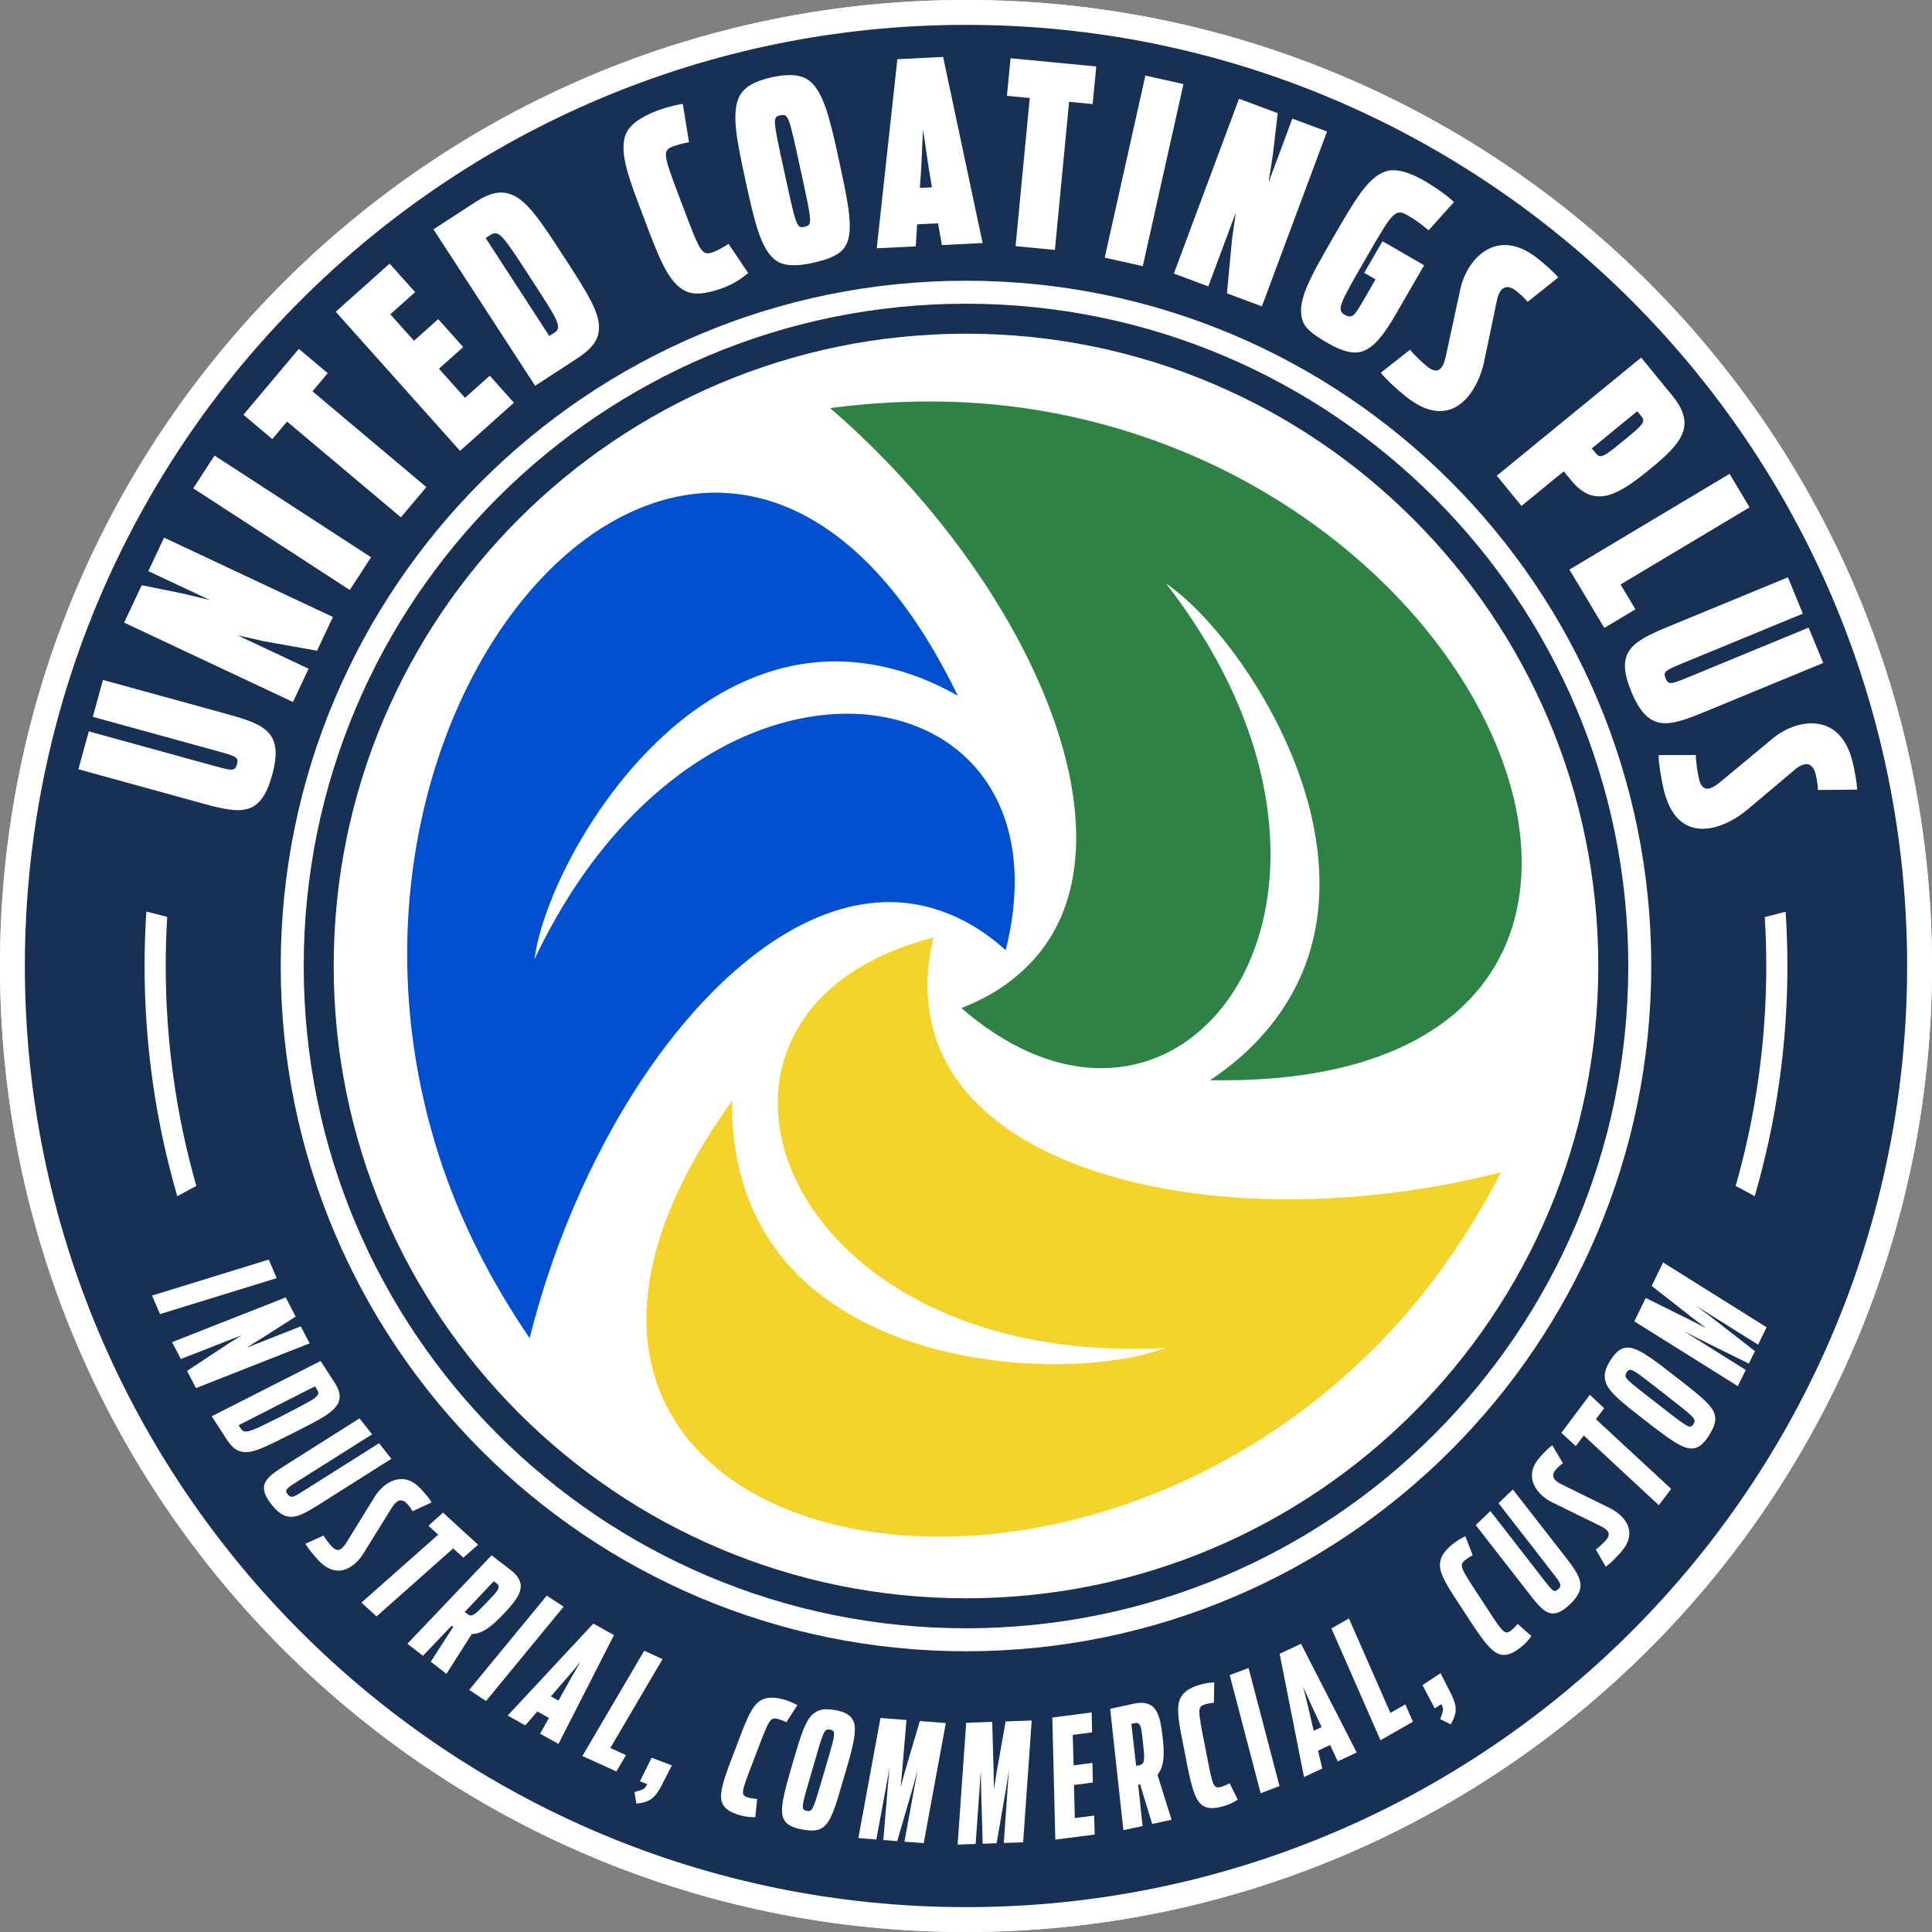 <?xml version="1.0" encoding="utf-8"?>
<!-- Generator: Adobe Illustrator 16.0.0, SVG Export Plug-In . SVG Version: 6.00 Build 0)  -->
<!DOCTYPE svg PUBLIC "-//W3C//DTD SVG 1.1//EN" "http://www.w3.org/Graphics/SVG/1.1/DTD/svg11.dtd">
<svg version="1.1" id="Layer_1" xmlns="http://www.w3.org/2000/svg" xmlns:xlink="http://www.w3.org/1999/xlink" x="0px" y="0px"
	 width="696.573px" height="696.573px" viewBox="0 0 696.573 696.573" enable-background="new 0 0 696.573 696.573"
	 xml:space="preserve">
<rect x="0" y="0" width="696.573" height="696.573" fill="#808080" stroke="none"/>
<g>
	<path fill="#FFFFFF" d="M696.572,348.287c0,192.353-155.933,348.287-348.287,348.287C155.932,696.573,0,540.64,0,348.287
		S155.932,0,348.285,0C540.64,0,696.572,155.934,696.572,348.287"/>
	<path fill="#FFFFFF" d="M696.572,348.287c0,192.353-155.933,348.287-348.287,348.287C155.932,696.573,0,540.64,0,348.287
		S155.932,0,348.285,0C540.64,0,696.572,155.934,696.572,348.287"/>
	<path fill="#183054" d="M687.607,348.287c0,187.402-151.92,339.321-339.321,339.321c-187.402,0-339.322-151.919-339.322-339.321
		S160.884,8.965,348.286,8.965C535.688,8.965,687.607,160.885,687.607,348.287"/>
	<path fill="#FFFFFF" d="M73.512,289.808l-45.25-12.456l3.758-13.654l45.601,12.553c6.214,1.71,7.137,1.776,7.812-0.674
		c0.675-2.451-0.152-2.867-6.367-4.578l-45.6-12.552l3.662-13.304l45.25,12.456c13.654,3.759,19.881,6.791,15.737,21.845
		C94.067,294.148,87.341,293.615,73.512,289.808"/>
	<polygon fill="#FFFFFF" points="44.751,224.479 51.085,211.006 65.653,213.942 75.661,216.34 53.479,205.912 59.156,193.836 
		120.032,222.453 114.316,234.612 95.065,231.179 85.633,229.052 111.265,241.102 105.627,253.096 	"/>
	
		<rect x="94.79" y="154.901" transform="matrix(-0.545 0.839 -0.839 -0.545 315.406 205.808)" fill="#FFFFFF" width="14.071" height="67.271"/>
	<polygon fill="#FFFFFF" points="103.494,151.986 98.176,158.306 87.757,149.54 107.744,125.786 118.163,134.552 112.669,141.081 
		153.719,175.62 144.544,186.524 	"/>
	<polygon fill="#FFFFFF" points="121.046,112.402 140.474,95.043 149.667,105.331 140.732,113.316 149.261,122.86 157.993,115.057 
		167.004,125.142 158.273,132.945 167.648,143.437 176.583,135.452 185.293,145.199 165.867,162.559 	"/>
	<path fill="#FFFFFF" d="M156.28,82.686l14.994-9.745c5.404-3.513,9.24-4.273,13.125-2.793c5.765,2.208,10.762,9.895,18.726,22.148
		c8.608,13.244,13.654,21.007,12.752,27.115c-0.446,3.645-2.847,6.614-7.946,9.928l-14.994,9.746L156.28,82.686z M199.806,120.004
		c3.044-1.979,1.561-4.262-8.432-19.637c-9.993-15.374-11.477-17.657-14.522-15.678l-1.75,1.137l22.954,35.316L199.806,120.004z"/>
	<path fill="#FFFFFF" d="M247.291,104.998c-6.469-2.987-9.866-12.475-15.297-26.823c-5.206-13.754-8.794-22.976-6.497-29.475
		c1.296-3.499,5.059-6.379,11.596-8.854c3.99-1.51,8.068-2.277,9.098-2.376l2.221,13.816c-1.657,0.239-4.64,1.077-5.659,1.462
		c-4.16,1.575-3.678,2.849,3.038,20.593c6.941,18.338,7.23,19.102,11.73,17.399c1.359-0.514,4.477-2.277,5.145-2.821l7.087,10.518
		c-1.918,1.6-4.961,3.819-8.611,5.201C254.944,105.984,250.366,106.455,247.291,104.998"/>
	<path fill="#FFFFFF" d="M279.796,93.944c-5.388-3.845-7.668-13.474-11.043-28.997c-3.202-14.724-5.126-24.43-2.126-30.285
		c1.708-3.251,5.41-5.45,11.708-6.819c6.209-1.35,10.578-0.907,13.355,1.183c5.23,3.973,7.509,13.602,10.769,28.592
		c3.703,17.03,5.511,26.205,2.18,31.388c-1.735,2.7-5.534,4.455-11.743,5.805C286.776,96.142,282.534,95.857,279.796,93.944
		 M288.61,61.001c-4.243-19.514-4.359-20.046-7.286-19.41c-2.838,0.618-2.723,1.15,1.52,20.664
		c4.263,19.602,4.378,20.135,7.217,19.517C292.988,81.136,292.873,80.604,288.61,61.001"/>
	<path fill="#FFFFFF" d="M323.537,21.345l16.501-0.819l14.238,67.098l-14.687,0.729l-1.39-7.838l-7.525,0.373l-0.515,7.933
		l-14.054,0.698L323.537,21.345z M331.658,67.751l4.352-0.216l-1.159-6.85l-2.061-14.077l-0.658,14.212L331.658,67.751z"/>
	<polygon fill="#FFFFFF" points="371.271,35.347 363.048,34.56 364.345,21.005 395.25,23.964 393.952,37.518 385.458,36.705 
		380.344,90.11 366.158,88.751 	"/>
	
		<rect x="405.458" y="28.034" transform="matrix(-0.976 -0.218 0.218 -0.976 801.645 211.71)" fill="#FFFFFF" width="14.069" height="67.262"/>
	<polygon fill="#FFFFFF" points="446.726,35.597 460.676,40.796 458.953,55.559 457.389,65.73 465.951,42.763 478.455,47.423 
		454.96,110.458 442.371,105.766 444.202,86.296 445.542,76.721 435.65,103.262 423.23,98.631 	"/>
	<path fill="#FFFFFF" d="M469.461,114.991c-1.759-6.573,2.673-14.603,11.259-29.458c7.631-13.204,12.446-21.535,18.717-23.678
		c3.452-1.255,8.456,0.064,13.879,3.198c4.009,2.317,8.262,5.299,10.918,7.778l-9.16,10.225c-1.547-1.314-4.182-3.466-7.325-5.283
		c-4.796-2.771-5.521-1.514-15.106,15.071c-9.404,16.269-10.903,18.863-7.915,20.589c2.908,1.681,3.679,0.345,7.177-5.707
		l4.043-6.996l-4.087-2.362l6.587-11.397l15.013,8.677l-10.039,17.37c-4.542,7.86-8.202,12.56-12.713,13.833
		c-2.808,0.684-6.431,0.058-11.853-3.076C472.565,120.141,470.291,118.092,469.461,114.991"/>
	<path fill="#FFFFFF" d="M497.835,134.407l10.542-8.324c1.367,1.781,4.557,4.773,6.264,6.127c3.698,2.934,5.603,0.969,6.619-3.671
		l5.313-24.52c2.24-10.274,12.821-22.737,27.899-10.778c2.062,1.636,5.434,4.542,7.372,6.774l-11.065,8.836
		c-1.068-1.427-3.216-3.247-4.069-3.924c-3.912-3.103-6.156-0.711-6.99,3.262l-4.572,21.979
		c-2.377,11.323-11.673,25.965-28.103,12.934C503.417,140.224,499.717,136.71,497.835,134.407"/>
	<path fill="#FFFFFF" d="M591.721,128.927l11.209,13.702c8.909,10.891,3.308,17.234-8.075,26.545
		c-11.313,9.255-19.834,14.466-28.342,4.067l-2.701-3.303l-15.248,12.473l-8.909-10.892L591.721,128.927z M575.482,163.559
		c1.608,1.967,3.071,0.888,9.677-4.515c6.886-5.633,8.304-6.91,6.695-8.878l-1.553-1.897l-16.373,13.393L575.482,163.559z"/>
	<polygon fill="#FFFFFF" points="623.583,170.842 630.804,182.917 584.289,210.729 589.646,219.689 578.429,226.397 
		565.851,205.361 	"/>
	<path fill="#FFFFFF" d="M601.228,226.044l43.389-17.892l5.397,13.092l-43.724,18.03c-5.959,2.458-6.728,2.972-5.759,5.321
		c0.968,2.35,1.877,2.172,7.836-0.285l43.723-18.03l5.262,12.756l-43.39,17.892c-13.091,5.399-19.871,6.819-25.823-7.616
		C582.326,235.213,587.967,231.512,601.228,226.044"/>
	<path fill="#FFFFFF" d="M597.996,272.254l13.433-0.043c-0.023,2.245,0.639,6.567,1.147,8.687c1.1,4.59,3.812,4.221,7.475,1.196
		l19.314-16.016c8.104-6.702,24.122-9.979,28.606,8.738c0.613,2.561,1.472,6.929,1.62,9.881l-14.16,0.124
		c0.04-1.783-0.528-4.541-0.782-5.6c-1.163-4.856-4.404-4.36-7.513-1.748l-17.164,14.474c-8.86,7.443-25.211,13.227-30.096-7.167
		C598.798,280.277,598.055,275.227,597.996,272.254"/>
	<polygon fill="#FFFFFF" points="96.904,454.14 99.76,460.823 57.686,473.794 54.829,467.11 	"/>
	<polygon fill="#FFFFFF" points="103.003,467.777 106.605,474.695 94.599,482.345 88.869,485.927 108.433,478.208 111.625,484.34 
		70.659,500.469 67.439,494.283 82.657,484.23 87.289,481.354 65.202,489.985 62.037,483.905 	"/>
	<path fill="#FFFFFF" d="M115.594,490.697l5.043,7.785c3.372,5.207,1.985,8.499-3.371,11.969c-2.529,1.638-6.176,3.507-11.538,6.206
		c-10.394,5.254-14.899,7.537-18.576,6.751c-2.142-0.372-3.776-1.918-5.479-4.546l-5.332-8.233L115.594,490.697z M86.771,514.996
		c0.386,0.595,0.806,1.026,1.559,1.102c1.651,0.269,4.572-1.201,13.662-5.751c3.448-1.741,9.522-4.971,10.613-5.678
		c2.38-1.541,2.491-2.458,1.752-3.598l-0.803-1.24l-27.522,14.023L86.771,514.996z"/>
	<path fill="#FFFFFF" d="M102.96,528.248l26.658-16.859l4.534,5.755l-26.835,16.924c-3.959,2.517-4.867,3.082-3.588,4.707
		c1.243,1.578,2.152,1.013,6.111-1.505l26.834-16.923l4.424,5.615l-26.658,16.861c-7.269,4.522-11.233,6.365-16.498-0.319
		C92.422,535.495,95.645,532.808,102.96,528.248"/>
	<path fill="#FFFFFF" d="M110.113,556.606l6.534-2.963c0.633,1.107,2.116,3.037,2.965,3.941c1.979,2.114,3.503,1.495,5.358-1.538
		l9.843-15.938c1.016-1.681,1.801-2.658,3.008-3.789c3.706-3.39,8.936-4.808,13.742,0.324c2.625,2.803,3.304,3.786,4.014,5.063
		l-6.833,3.162c-0.471-0.935-1.435-2.137-1.96-2.698c-2.141-2.284-3.935-1.09-5.434,1.286l-9.223,14.872
		c-1.501,2.458-2.251,3.646-3.76,5.061c-3.579,3.352-8.469,4.612-13.558-0.82C112.628,560.241,110.945,558.014,110.113,556.606"/>
	<polygon fill="#FFFFFF" points="157.993,553.316 154.46,550.088 159.729,545.377 172.375,556.938 167.064,561.609 163.401,558.261 
		135.766,582.795 130.315,577.811 	"/>
	<path fill="#FFFFFF" d="M163.41,586.576l-0.562-0.433l-10.346,10.828l-5.62-4.325l30.359-31.889l6.743,5.189
		c5.105,3.929,4.553,7.455,1.165,11.857c-1.009,1.311-2.22,2.691-3.705,4.233c-3.748,3.9-7.179,7.002-11.376,7.127l-9.09,14.33
		l-5.667-4.361L163.41,586.576z M168.585,581.983c1.592,1.227,2.825,0.013,6.944-4.274c1.629-1.729,2.598-2.698,3.355-3.682
		c1.154-1.499,1.211-2.349,0.181-3.142l-1.03-0.793l-10.48,11.098L168.585,581.983z"/>
	<polygon fill="#FFFFFF" points="197.136,575.289 203.202,579.292 175.238,613.297 169.172,609.294 	"/>
	<path fill="#FFFFFF" d="M213.938,585.375l7.429,4.149l-20.018,39.241l-6.603-3.688l3.169-5.675l-4.179-2.333l-4.356,5.012
		l-6.345-3.543L213.938,585.375z M201.35,613.131l4.984-8.925l2.926-4.998l-3.832,4.561l-6.812,7.836L201.35,613.131z"/>
	<polygon fill="#FFFFFF" points="232.271,595.162 238.888,598.167 220.045,630.235 225.694,632.801 222.239,638.694 
		209.972,633.124 	"/>
	<path fill="#FFFFFF" d="M228.751,646.12c3.328-0.953,3.667-1.016,4.619-2.866l-2.653-1.002l4.224-8.508l7.295,2.755l-2.917,5.718
		c-2.946,5.961-4.595,7.485-9.873,8.081L228.751,646.12z"/>
	<path fill="#FFFFFF" d="M260.739,642.933c0.855-3.196,2.459-7.354,4.437-12.451c3.569-9.442,5.558-15.27,9.062-17.389
		c2.026-1.171,4.522-1.357,8.175-0.38c2.625,0.704,4.542,1.769,5.067,2.093l-3.972,6.152c-0.795-0.458-2.248-0.969-3.048-1.184
		c-2.91-0.779-3.2,0.305-8.148,13.292c-2.023,5.268-3.535,9.084-4.116,11.253c-0.749,2.796-0.156,3.321,1.67,3.811
		c0.856,0.229,2.386,0.456,3.116,0.469l-0.654,6.553c-1.378,0.12-3.451-0.13-5.277-0.619
		C259.46,652.498,259.148,648.867,260.739,642.933"/>
	<path fill="#FFFFFF" d="M282.38,648.7c0.571-3.139,1.752-7.307,3.37-12.897c3-10.202,4.63-15.851,7.811-18.152
		c1.819-1.411,4.155-1.705,7.526-1.092c7.148,1.303,7.844,4.733,6.69,11.068c-0.54,2.964-1.619,6.91-3.328,12.664
		c-3.26,11.297-4.836,16.653-7.907,18.677c-1.776,1.177-4.011,1.251-7.382,0.636C282.011,658.302,281.225,655.035,282.38,648.7
		 M297.237,638.677c1.894-6.44,2.979-10.086,3.349-12.12c0.402-2.209,0.011-2.7-1.267-2.933c-2.267-0.413-2.347,0.353-6.362,14.152
		c-1.915,6.558-3,10.203-3.37,12.237c-0.403,2.208,0.056,2.653,1.219,2.864C293.073,653.291,293.141,652.583,297.237,638.677"/>
	<polygon fill="#FFFFFF" points="317.45,619.415 326.817,620.141 325.299,638.218 324.707,644.336 326.35,638.418 331.648,620.516 
		341.015,621.24 333.04,664.54 326.088,664.001 329.678,644.424 330.887,637.998 329.148,644.383 323.495,663.8 318.488,663.413 
		320.157,643.392 320.754,637.214 319.622,643.409 315.954,663.216 309.473,662.714 	"/>
	<polygon fill="#FFFFFF" points="348.355,621.141 357.744,620.815 358.253,638.948 358.348,645.094 359.321,639.029 
		362.586,620.647 371.975,620.322 368.884,664.239 361.917,664.48 363.298,644.626 363.782,638.106 362.768,644.645 359.318,664.57 
		354.299,664.744 353.722,644.662 353.626,638.457 353.193,644.74 351.759,664.831 345.264,665.058 	"/>
	<polygon fill="#FFFFFF" points="379.408,619.254 393.588,617.408 393.749,624.597 386.775,625.505 387.075,636.49 393.872,635.605 
		394.017,642.676 387.22,643.563 387.523,655.499 394.497,654.591 394.671,661.421 380.491,663.268 	"/>
	<path fill="#FFFFFF" d="M411.058,643.326l-0.693,0.149l1.594,14.889l-6.928,1.501l-4.769-43.761l8.313-1.801
		c6.294-1.364,8.632,1.333,9.808,6.761c0.352,1.617,0.623,3.431,0.844,5.56c0.56,5.38,0.716,10-1.897,13.287l5.08,16.188
		l-6.987,1.514L411.058,643.326z M410.889,636.41c1.963-0.425,1.831-2.149,1.215-8.062c-0.271-2.359-0.384-3.726-0.647-4.938
		c-0.399-1.848-1.012-2.439-2.282-2.165l-1.27,0.275l1.713,15.164L410.889,636.41z"/>
	<path fill="#FFFFFF" d="M429.955,644.611c-0.963-3.166-1.801-7.544-2.816-12.917c-1.963-9.902-3.356-15.902-1.502-19.555
		c1.101-2.064,3.122-3.544,6.74-4.645c2.6-0.791,4.791-0.901,5.406-0.903l-0.117,7.325c-0.917,0.03-2.422,0.364-3.213,0.605
		c-2.885,0.877-2.558,1.951,0.109,15.593c1.069,5.542,1.803,9.581,2.456,11.729c0.843,2.77,1.625,2.902,3.435,2.353
		c0.848-0.258,2.267-0.875,2.894-1.251l2.909,5.91c-1.107,0.83-2.999,1.714-4.81,2.265
		C433.929,653.408,431.744,650.49,429.955,644.611"/>
	<polygon fill="#FFFFFF" points="443.366,603.951 450.164,601.384 461.32,643.965 454.522,646.533 	"/>
	<path fill="#FFFFFF" d="M461.365,596.247l7.712-3.592l20.086,39.201l-6.856,3.193l-2.744-5.891l-4.338,2.021l1.514,6.465
		l-6.589,3.068L461.365,596.247z M476.491,622.703l-4.315-9.266l-2.338-5.299l1.452,5.776l2.361,10.109L476.491,622.703z"/>
	<polygon fill="#FFFFFF" points="480.039,587.126 486.351,583.523 501.294,617.58 506.683,614.505 509.434,620.758 497.733,627.435 
			"/>
	<path fill="#FFFFFF" d="M519.271,619.827c1.179-3.256,1.327-3.566,0.387-5.423l-2.367,1.563l-4.419-8.412l6.509-4.296l2.923,5.716
		c3.104,5.883,3.371,8.112,0.762,12.738L519.271,619.827z"/>
	<path fill="#FFFFFF" d="M535.417,592.064c-2.085-2.568-4.511-6.308-7.478-10.899c-5.549-8.43-9.1-13.461-8.76-17.541
		c0.242-2.327,1.555-4.459,4.491-6.842c2.108-1.712,4.096-2.64,4.666-2.874l2.649,6.827c-0.837,0.375-2.103,1.251-2.746,1.771
		c-2.339,1.899-1.632,2.771,5.98,14.397c3.079,4.729,5.28,8.193,6.695,9.936c1.823,2.247,2.599,2.076,4.065,0.885
		c0.688-0.559,1.77-1.664,2.207-2.248l4.921,4.375c-0.711,1.186-2.13,2.718-3.597,3.91
		C542.412,598.713,539.289,596.835,535.417,592.064"/>
	<path fill="#FFFFFF" d="M551.444,574.755l-19.378-24.889l5.285-5.071l19.458,25.056c2.892,3.696,3.542,4.545,5.034,3.113
		c1.45-1.392,0.799-2.24-2.091-5.937l-19.458-25.056l5.158-4.95l19.378,24.888c5.209,6.795,7.429,10.559,1.29,16.449
		C559.683,584.537,556.694,581.591,551.444,574.755"/>
	<path fill="#FFFFFF" d="M578.957,564.879l-3.587-6.213c1.041-0.738,2.815-2.403,3.635-3.335c1.909-2.176,1.144-3.633-2.054-5.183
		l-16.822-8.24c-1.772-0.847-2.821-1.532-4.065-2.624c-3.734-3.357-5.655-8.423-1.018-13.706c2.533-2.887,3.444-3.658,4.646-4.49
		l3.814,6.492c-0.884,0.56-1.987,1.636-2.493,2.214c-2.066,2.354-0.701,4.023,1.809,5.282l15.7,7.727
		c2.595,1.255,3.85,1.885,5.403,3.248c3.685,3.235,5.418,7.979,0.508,13.573C582.329,562.022,580.274,563.914,578.957,564.879"/>
	<polygon fill="#FFFFFF" points="571.013,517.556 568.144,521.387 562.941,516.604 573.211,502.891 578.378,507.721 
		575.404,511.693 602.515,536.795 598.087,542.705 	"/>
	<path fill="#FFFFFF" d="M603.561,519.777c-2.707-1.688-6.147-4.32-10.746-7.886c-8.379-6.549-13.029-10.145-13.996-13.952
		c-0.641-2.21-0.055-4.489,1.758-7.396c3.846-6.166,7.291-5.549,12.754-2.142c2.558,1.596,5.828,4.054,10.547,7.763
		c9.3,7.192,13.698,10.633,14.446,14.232c0.441,2.085-0.314,4.19-2.128,7.098C612.35,523.659,609.024,523.187,603.561,519.777
		 M599.719,502.272c-5.289-4.134-8.278-6.485-10.032-7.581c-1.906-1.188-2.506-1.005-3.195,0.099
		c-1.218,1.954-0.536,2.311,10.813,11.13c5.39,4.197,8.379,6.549,10.133,7.643c1.905,1.188,2.487,0.925,3.112-0.078
		C611.77,511.529,611.137,511.205,599.719,502.272"/>
	<polygon fill="#FFFFFF" points="589.252,476.41 593.377,467.97 609.621,476.039 615.091,478.843 610.194,475.136 595.504,463.617 
		599.628,455.176 636.94,478.538 633.88,484.802 617.005,474.254 611.477,470.764 616.771,474.732 632.738,487.138 630.533,491.65 
		612.536,482.724 607.015,479.894 612.355,483.228 629.419,493.933 626.564,499.771 	"/>
	<path fill="#FFFFFF" d="M595.356,348.287c0,136.453-110.617,247.07-247.07,247.07c-136.454,0-247.071-110.617-247.071-247.07
		c0-136.453,110.617-247.07,247.071-247.07C484.739,101.217,595.356,211.833,595.356,348.287"/>
	<path fill="#183054" d="M587.067,348.287c0,131.875-106.905,238.782-238.781,238.782c-131.876,0-238.782-106.906-238.782-238.782
		c0-131.876,106.906-238.782,238.782-238.782C480.162,109.504,587.067,216.411,587.067,348.287"/>
	<path fill="#FFFFFF" d="M576.259,348.287c0,125.906-102.067,227.973-227.974,227.973c-125.906,0-227.973-102.067-227.973-227.973
		c0-125.906,102.067-227.973,227.973-227.973C474.191,120.313,576.259,222.38,576.259,348.287"/>
	<path fill="#2E8246" d="M547.264,295.118c-3.099-18.383-11.423-37.795-24.07-56.136c-20.788-30.143-52.107-55.886-88.189-72.487
		c-19.867-9.14-41.03-15.512-62.902-18.937c-23.623-3.7-48.179-3.638-72.802-0.433c28.299,24.451,52.675,54.67,68.639,85.09
		c7.986,15.217,13.686,30.063,16.94,44.124c3.375,14.581,4.03,27.965,1.946,39.778c-1.911,10.834-6.131,20.261-12.544,28.022
		c-6.789,8.215-16.134,14.906-27.668,19.293c15.615,13.604,32.344,21.094,48.377,21.662c0.322,0.011,0.643,0.02,0.965,0.025
		c14.486,0.269,27.848-5.016,38.692-15.314c15.854-15.055,24.363-39.193,23.347-66.225c-0.811-21.53-8.015-55.116-37.606-93.228
		c11.539,7.92,24.991,23.752,35.35,41.661c9.099,15.732,19.951,40.055,19.988,66.588c0.02,13.753-2.962,26.461-8.86,37.771
		c-6.6,12.654-16.833,24.001-30.604,33.08c27.019,0.5,49.844-3.33,67.843-11.383c16.566-7.413,28.756-18.23,36.232-32.152
		C548.049,331.552,550.445,313.986,547.264,295.118"/>
	<path fill="#0050CE" d="M211.033,194.401c-15.003,11.066-28.564,27.258-39.218,46.825c-17.509,32.159-26.336,71.728-24.855,111.417
		c0.815,21.854,4.686,43.613,11.506,64.676c7.365,22.748,18.509,44.631,32.487,65.152c9.039-36.29,24.994-71.686,44.928-99.665
		c9.971-13.997,20.644-25.785,31.721-35.039c11.486-9.595,23.131-16.222,34.613-19.698c10.529-3.186,20.846-3.678,30.666-1.46
		c10.396,2.347,20.584,7.663,29.708,15.975c5.088-20.075,4.218-38.384-2.517-52.946c-0.136-0.293-0.271-0.583-0.412-0.872
		c-6.302-13.046-17.05-22.583-31.137-27.609c-20.59-7.348-45.97-4.041-69.631,9.073c-18.844,10.444-45.558,32.038-66.201,75.65
		c1.856-13.871,9.907-33.023,21.21-50.352c9.929-15.221,26.73-35.888,50.387-47.902c12.263-6.227,24.948-9.305,37.702-9.149
		c14.271,0.174,29.016,4.182,43.335,12.37c-11.754-24.334-25.477-42.97-40.791-55.394c-14.093-11.433-29.25-17.425-45.048-17.809
		C243.188,177.249,226.432,183.043,211.033,194.401"/>
	<path fill="#F4D32D" d="M278.129,541.771c16.863,7.95,37.552,12.197,59.832,12.282c36.615,0.141,75.631-10.88,109.858-31.028
		c18.846-11.093,36.159-24.831,51.457-40.834c16.523-17.283,30.49-37.481,41.915-59.527c-36.231,9.276-74.957,12.041-109.047,7.782
		c-17.052-2.131-32.495-5.926-45.898-11.28c-13.898-5.553-25.261-12.655-33.771-21.11c-7.804-7.753-13.135-16.6-15.846-26.296
		c-2.87-10.263-3.029-21.755-0.046-33.73c-20.083,5.055-35.783,14.514-45.402,27.354c-0.193,0.259-0.383,0.517-0.572,0.778
		c-8.489,11.739-11.779,25.727-9.514,40.511c3.31,21.611,18.271,42.377,41.047,56.974c18.139,11.625,49.828,24.883,98.012,22.344
		c-13.089,4.952-33.768,6.96-54.385,5.24c-18.111-1.511-44.276-6.483-66.082-21.601c-11.304-7.835-20.036-17.537-25.954-28.837
		c-6.622-12.643-10.097-27.522-9.69-44.011c-15.834,21.897-25.72,42.824-29.383,62.199c-3.37,17.833-1.447,34.018,5.716,48.104
		C247.768,521.618,260.821,533.613,278.129,541.771"/>
	<path fill="#FFFFFF" d="M636.82,348.287c0,27.498-3.849,54.097-11.033,79.29l6.869,3.688c7.67-26.329,11.786-54.172,11.786-82.977
		c0-6.575-0.217-13.1-0.639-19.569l-7.519,1.922C636.637,336.478,636.82,342.36,636.82,348.287"/>
	<path fill="#FFFFFF" d="M59.751,348.287c0-5.947,0.184-11.851,0.539-17.708l-7.519-1.922c-0.425,6.489-0.643,13.034-0.643,19.63
		c0,28.809,4.118,56.655,11.79,82.987l6.869-3.688C63.601,402.391,59.751,375.788,59.751,348.287"/>
</g>
</svg>
